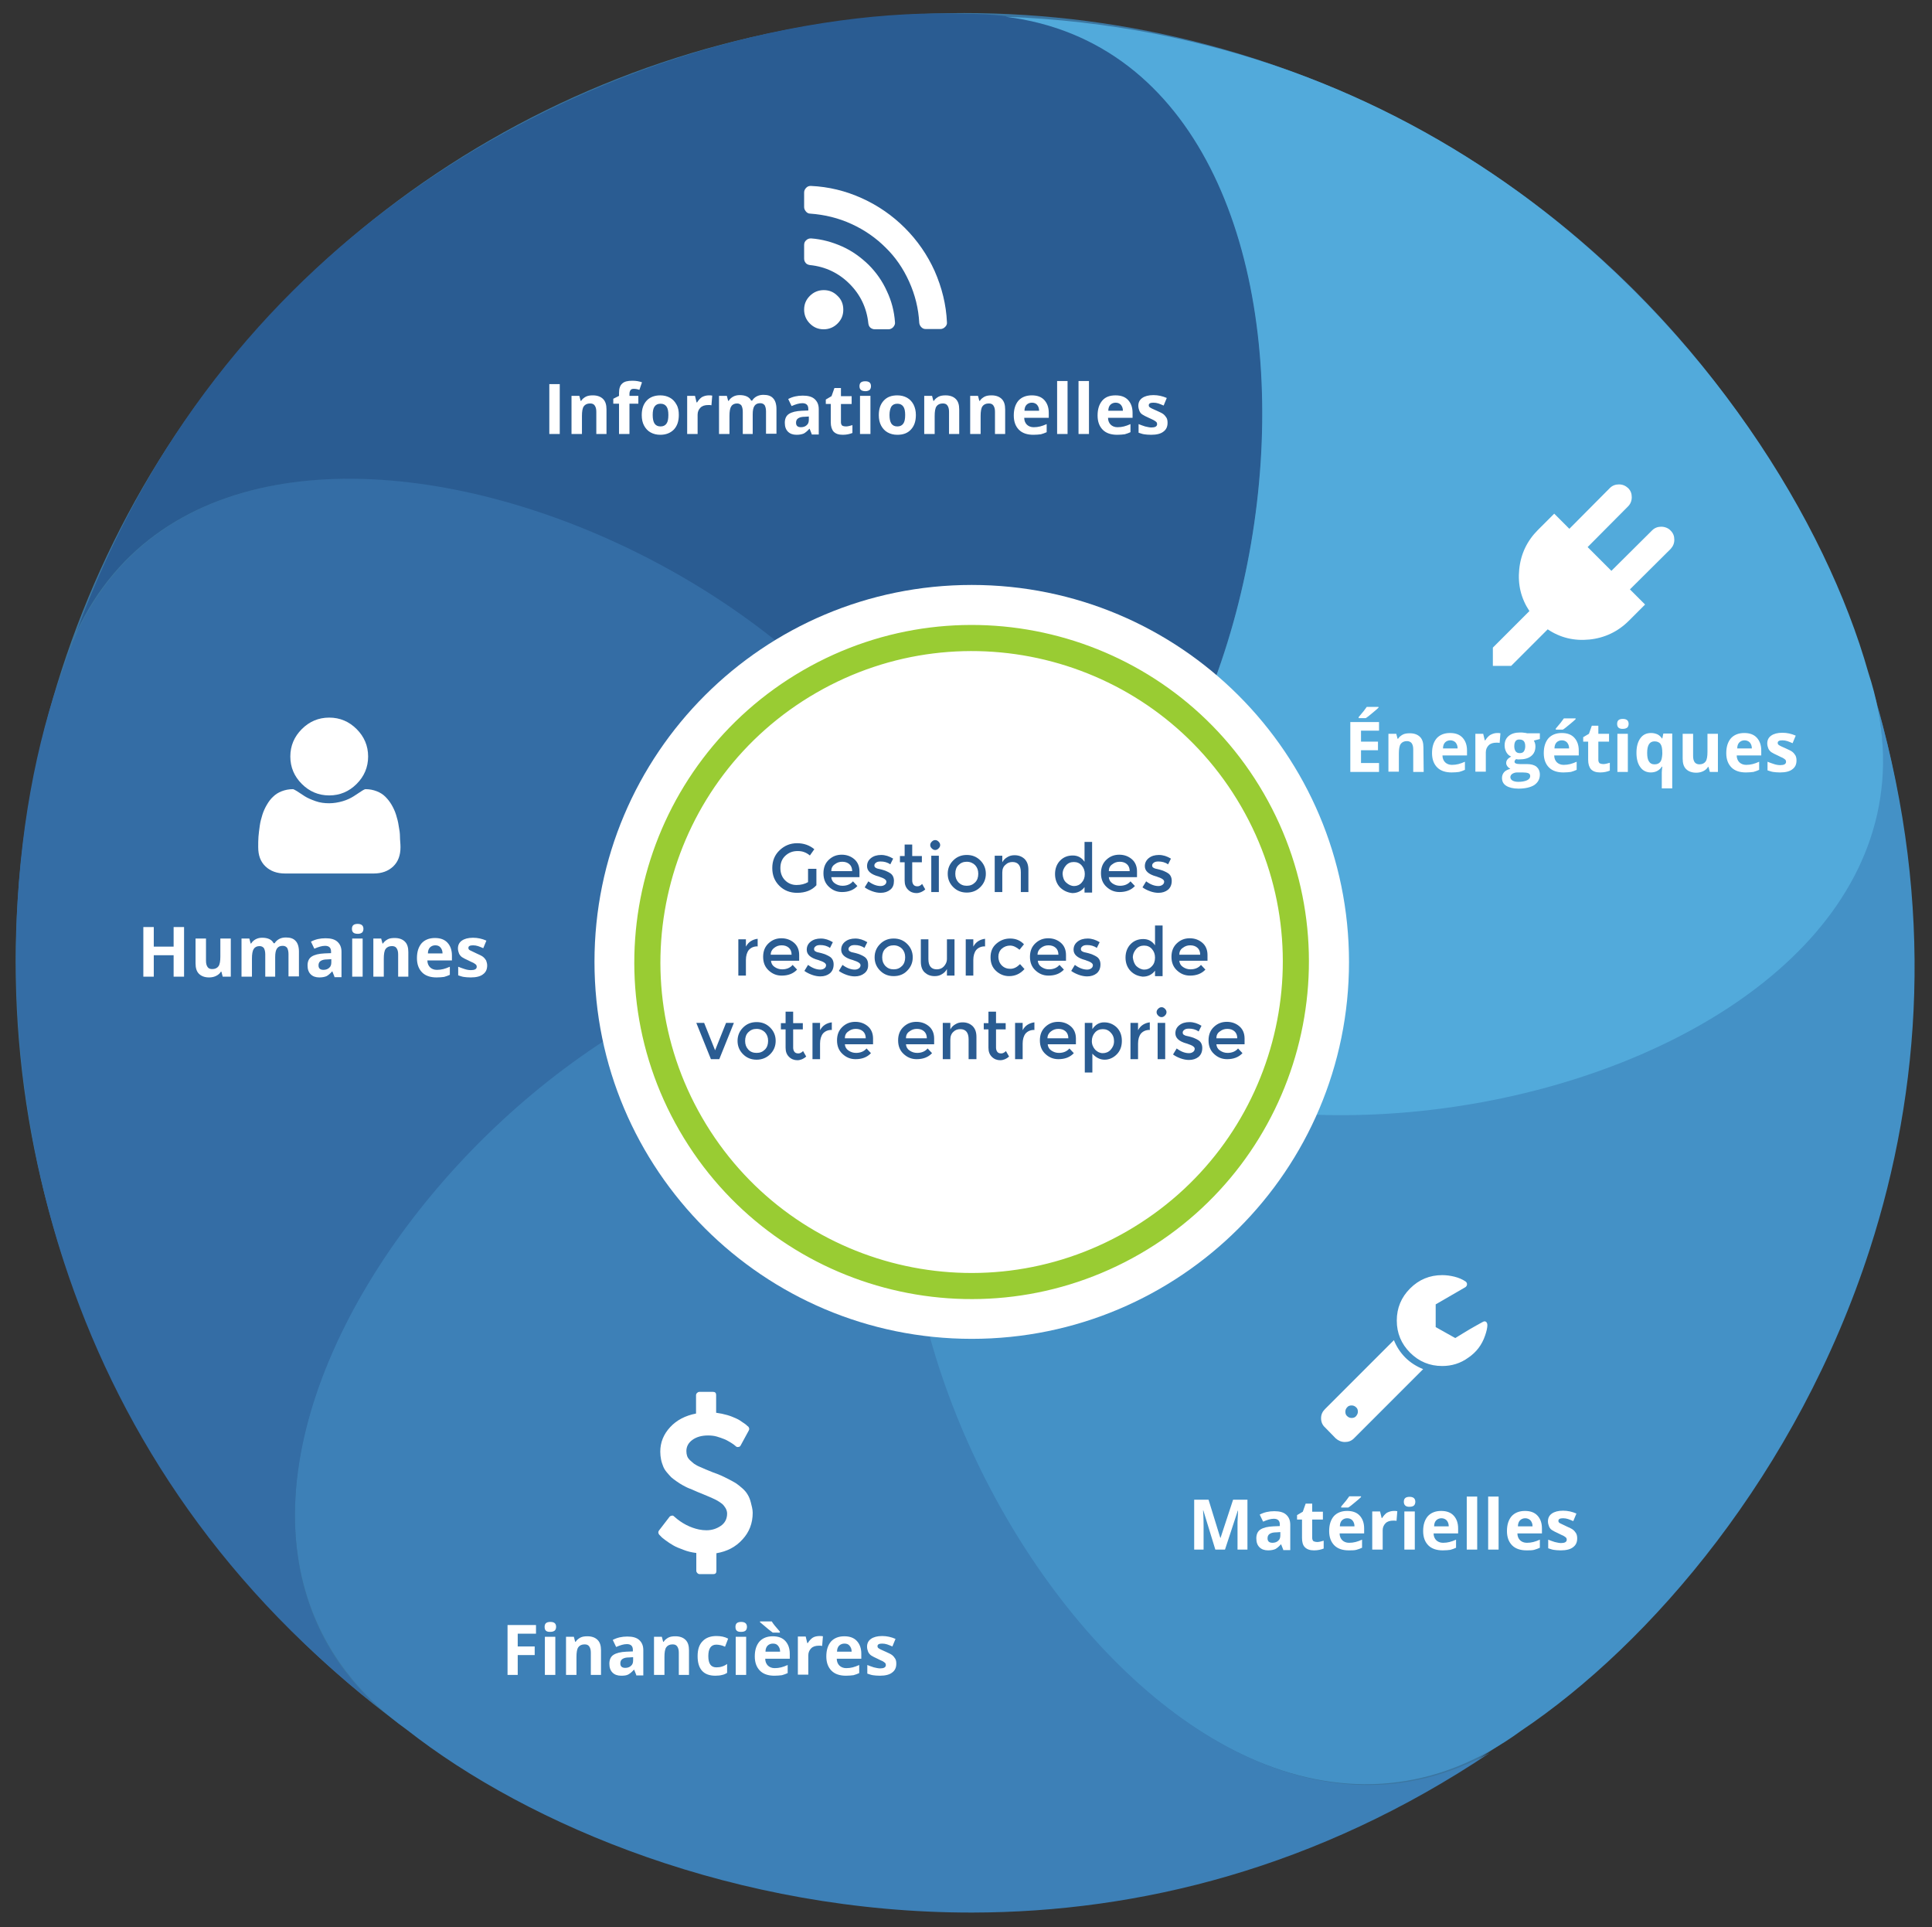 <?xml version="1.0" encoding="utf-8"?>
<!-- Generator: Adobe Illustrator 19.2.0, SVG Export Plug-In . SVG Version: 6.00 Build 0)  -->
<svg version="1.1" id="Calque_1" xmlns:sketch="http://www.bohemiancoding.com/sketch/ns"
	 xmlns="http://www.w3.org/2000/svg" xmlns:xlink="http://www.w3.org/1999/xlink" x="0px" y="0px" viewBox="0 0 740 738"
	 style="enable-background:new 0 0 740 738;" xml:space="preserve">
<rect x="0" y="0" width="740" height="738" fill="#333333" stroke="none"/>
<style type="text/css">
	.st0{fill:#3B76A1;}
	.st1{fill:#4491C6;}
	.st2{fill:#3D80B7;}
	.st3{fill:#346DA5;}
	.st4{fill:#2A5C92;}
	.st5{fill:#52AADB;}
	.st6{fill:#FFFFFF;}
	.st7{fill:#FFFFFF;stroke:#99CC33;stroke-width:10;stroke-miterlimit:10;}
</style>
<title>Slice 7</title>
<desc>Created with Sketch.</desc>
<g id="Group" transform="translate(-167, -771.479)" sketch:type="MSLayerGroup">
	
		<g transform="translate(419.937, 422.74) rotate(-330) translate(-419.937, -422.74) translate(115.437, 110.74)">
	</g>
</g>
<g id="Group_1_" transform="translate(1153.844, -292.458) rotate(-330) translate(-1153.844, 292.458) translate(837.844, -584.458)" sketch:type="MSLayerGroup">
</g>
<circle id="Oval-33" sketch:type="MSShapeGroup" class="st0" cx="369.3" cy="368.3" r="363.3">
</circle>
<path id="Oval-41" sketch:type="MSShapeGroup" class="st1" d="M369.9,368.3c-0.2,0.1-0.3,0.3-0.5,0.4
	C285,488.9,450.5,759.4,582.6,662.8c49.5-33.2,105.9-98.7,133.6-184.5c19.6-60.7,24.7-131.1,3-207.5
	C747.2,416.3,455.5,481.9,369.9,368.3z"/>
<path id="Oval-49" sketch:type="MSShapeGroup" class="st2" d="M370.1,369c-0.2-0.1-0.4-0.2-0.5-0.3
	C229.1,325.6,23,566.6,155.7,662.3c46.8,36.8,126.6,70.2,216.7,70.1c63.8-0.1,132.3-17,198.3-61.2C441,742.7,288.5,485.5,370.1,369z
	"/>
<path id="Oval-50" sketch:type="MSShapeGroup" class="st3" d="M369.4,369.1c0-0.2,0.1-0.4,0.1-0.6
	C367.1,221.7,74.3,100.1,24.2,255.9C3.7,311.8-3.4,398,24.6,483.6c19.8,60.6,57,120.6,119.5,169.6C36,552.1,233.5,327.5,369.4,369.1
	z"/>
<path id="Oval-51" sketch:type="MSShapeGroup" class="st4" d="M369.1,368.6c0.2,0,0.4-0.1,0.6-0.1c138.9-47.7,164-363.8,0.4-363.2
	C310.7,3,226.5,22.9,153.7,76c-51.6,37.5-97.1,91.5-124.4,166C92.1,108,366.7,226.4,369.1,368.6z"/>
<path id="Oval-52" sketch:type="MSShapeGroup" class="st5" d="M369.7,368.7c0.1,0.2,0.2,0.4,0.3,0.6
	c88.3,117.4,396.6,43.6,345.6-111.8c-16.2-57.3-61.2-131.2-134.1-184.1c-51.6-37.4-117-64-196.4-67
	C531.9,24.7,504.1,322.5,369.7,368.7z"/>
<path id="Oval-8" sketch:type="MSShapeGroup" class="st6" d="M372.2,512.7c79.8,0,144.5-64.6,144.5-144.3S452,224,372.2,224
	s-144.5,64.6-144.5,144.3S292.4,512.7,372.2,512.7z"/>
<path id="Oval-19" sketch:type="MSShapeGroup" class="st7" d="M434.2,475.8c59.4-34.3,79.8-110.2,45.5-169.5S369.5,226.7,310.1,261
	s-79.8,110.2-45.5,169.5S374.8,510.1,434.2,475.8z"/>
<path id="Humaines" sketch:type="MSShapeGroup" class="st6" d="M70.5,374h-4v-8.2h-7.6v8.2h-4v-19h4v7.5h7.6V355h4V374z M85.3,374
	l-0.5-1.9h-0.2c-0.4,0.7-1,1.2-1.8,1.6s-1.7,0.6-2.7,0.6c-1.7,0-3-0.5-3.9-1.4s-1.3-2.2-1.3-4v-9.5h4v8.5c0,1.1,0.2,1.8,0.6,2.4
	s1,0.8,1.8,0.8c1.1,0,1.9-0.4,2.4-1.1s0.7-2,0.7-3.7v-6.9h4V374H85.3z M105.6,374h-4v-8.5c0-1.1-0.2-1.8-0.5-2.4
	c-0.4-0.5-0.9-0.8-1.7-0.8c-1,0-1.8,0.4-2.2,1.1c-0.5,0.7-0.7,2-0.7,3.7v6.9h-4v-14.6h3l0.5,1.9h0.2c0.4-0.7,1-1.2,1.7-1.6
	s1.6-0.6,2.5-0.6c2.2,0,3.7,0.7,4.4,2.1h0.4c0.4-0.7,1-1.2,1.7-1.6s1.6-0.6,2.6-0.6c1.7,0,2.9,0.4,3.7,1.3c0.8,0.8,1.3,2.2,1.3,4.1
	v9.5h-4v-8.5c0-1.1-0.2-1.8-0.5-2.4c-0.4-0.5-0.9-0.8-1.7-0.8c-1,0-1.7,0.3-2.2,1s-0.7,1.8-0.7,3.3v7.5H105.6z M128.1,374l-0.8-2
	h-0.1c-0.7,0.8-1.4,1.4-2.1,1.8c-0.7,0.3-1.6,0.5-2.8,0.5c-1.4,0-2.5-0.4-3.3-1.2c-0.8-0.8-1.2-1.9-1.2-3.4s0.5-2.7,1.6-3.4
	s2.7-1.1,4.9-1.2l2.5-0.1v-0.6c0-1.5-0.8-2.2-2.3-2.2c-1.2,0-2.5,0.4-4.1,1.1l-1.3-2.7c1.7-0.9,3.5-1.3,5.6-1.3c2,0,3.5,0.4,4.5,1.3
	s1.6,2.1,1.6,3.9v9.7h-2.7V374z M126.9,367.3l-1.5,0.1c-1.2,0-2,0.2-2.6,0.6s-0.8,1-0.8,1.7c0,1.1,0.6,1.7,1.9,1.7
	c0.9,0,1.7-0.3,2.2-0.8c0.6-0.5,0.8-1.2,0.8-2.1V367.3z M134.8,355.7c0-1.3,0.7-1.9,2.2-1.9c1.4,0,2.2,0.6,2.2,1.9
	c0,0.6-0.2,1.1-0.5,1.4c-0.4,0.3-0.9,0.5-1.6,0.5C135.5,357.6,134.8,357,134.8,355.7L134.8,355.7z M138.9,374h-4v-14.6h4V374z
	 M156.5,374h-4v-8.5c0-1.1-0.2-1.8-0.6-2.4s-1-0.8-1.8-0.8c-1.1,0-1.9,0.4-2.4,1.1s-0.7,2-0.7,3.7v6.9h-4v-14.6h3l0.5,1.9h0.2
	c0.4-0.7,1.1-1.2,1.8-1.6s1.7-0.5,2.7-0.5c1.7,0,3,0.5,3.9,1.4s1.3,2.2,1.3,4v9.4H156.5z M166.7,362c-0.8,0-1.5,0.3-2,0.8
	s-0.8,1.3-0.8,2.3h5.6c0-1-0.3-1.7-0.8-2.3S167.5,362,166.7,362L166.7,362z M167.2,374.3c-2.3,0-4.2-0.6-5.5-1.9s-2-3.1-2-5.5
	s0.6-4.3,1.8-5.7c1.2-1.3,2.9-2,5.1-2c2.1,0,3.7,0.6,4.8,1.8s1.7,2.8,1.7,4.9v1.9h-9.4c0,1.1,0.4,2,1,2.6s1.5,1,2.6,1
	c0.9,0,1.7-0.1,2.5-0.3c0.8-0.2,1.6-0.5,2.5-0.9v3.1c-0.7,0.3-1.4,0.6-2.2,0.8C169.3,374.2,168.4,374.3,167.2,374.3L167.2,374.3z
	 M186.6,369.7c0,1.5-0.5,2.6-1.6,3.4c-1,0.8-2.6,1.2-4.7,1.2c-1.1,0-2-0.1-2.7-0.2s-1.4-0.4-2.1-0.6v-3.3c0.7,0.3,1.6,0.6,2.5,0.9
	s1.7,0.4,2.4,0.4c1.4,0,2.2-0.4,2.2-1.3c0-0.3-0.1-0.6-0.3-0.8c-0.2-0.2-0.5-0.4-1-0.7c-0.5-0.2-1.1-0.5-1.9-0.9
	c-1.1-0.5-1.9-0.9-2.5-1.3c-0.5-0.4-0.9-0.9-1.1-1.4c-0.2-0.5-0.4-1.2-0.4-1.9c0-1.3,0.5-2.3,1.5-3s2.4-1.1,4.3-1.1
	c1.8,0,3.5,0.4,5.1,1.1l-1.2,2.9c-0.7-0.3-1.4-0.6-2-0.8c-0.6-0.2-1.3-0.3-1.9-0.3c-1.2,0-1.8,0.3-1.8,1c0,0.4,0.2,0.7,0.6,0.9
	s1.2,0.6,2.5,1.2c1.1,0.5,2,0.9,2.5,1.3s0.9,0.9,1.2,1.4C186.4,368.4,186.6,369,186.6,369.7L186.6,369.7z"/>
<path id="Financières" sketch:type="MSShapeGroup" class="st6" d="M198.4,641.4h-4v-19.1h10.9v3.3h-7v4.9h6.5v3.3h-6.5v7.6H198.4z
	 M208.6,623c0-1.3,0.7-1.9,2.2-1.9s2.2,0.6,2.2,1.9c0,0.6-0.2,1.1-0.5,1.4c-0.4,0.3-0.9,0.5-1.6,0.5
	C209.3,625,208.6,624.4,208.6,623L208.6,623z M212.7,641.4h-4v-14.6h4V641.4z M230.3,641.4h-4v-8.5c0-1.1-0.2-1.8-0.6-2.4
	s-1-0.8-1.8-0.8c-1.1,0-1.9,0.4-2.4,1.1s-0.7,2-0.7,3.7v6.9h-4v-14.6h3l0.5,1.9h0.2c0.4-0.7,1.1-1.2,1.8-1.6
	c0.8-0.4,1.7-0.5,2.7-0.5c1.7,0,3,0.5,3.9,1.4s1.3,2.2,1.3,4v9.4H230.3z M243.7,641.4l-0.8-2h-0.1c-0.7,0.8-1.4,1.4-2.1,1.8
	s-1.6,0.5-2.8,0.5c-1.4,0-2.5-0.4-3.3-1.2s-1.2-1.9-1.2-3.4s0.5-2.7,1.6-3.4s2.7-1.1,4.9-1.2l2.5-0.1v-0.6c0-1.5-0.8-2.2-2.3-2.2
	c-1.2,0-2.5,0.4-4.1,1.1l-1.3-2.7c1.7-0.9,3.5-1.3,5.6-1.3c2,0,3.5,0.4,4.5,1.3s1.6,2.1,1.6,3.9v9.7h-2.7V641.4z M242.5,634.6
	l-1.5,0.1c-1.2,0-2,0.2-2.6,0.6c-0.6,0.4-0.8,1-0.8,1.7c0,1.1,0.6,1.7,1.9,1.7c0.9,0,1.7-0.3,2.2-0.8c0.6-0.5,0.8-1.2,0.8-2.1
	L242.5,634.6L242.5,634.6z M264,641.4h-4v-8.5c0-1.1-0.2-1.8-0.6-2.4s-1-0.8-1.8-0.8c-1.1,0-1.9,0.4-2.4,1.1s-0.7,2-0.7,3.7v6.9h-4
	v-14.6h3l0.5,1.9h0.2c0.4-0.7,1.1-1.2,1.8-1.6c0.8-0.4,1.7-0.5,2.7-0.5c1.7,0,3,0.5,3.9,1.4s1.3,2.2,1.3,4v9.4H264z M274,641.7
	c-4.5,0-6.8-2.5-6.8-7.5c0-2.5,0.6-4.4,1.9-5.7c1.2-1.3,3-2,5.3-2c1.7,0,3.2,0.3,4.5,1l-1.2,3.1c-0.6-0.3-1.2-0.5-1.7-0.6
	s-1.1-0.2-1.6-0.2c-2.1,0-3.1,1.5-3.1,4.4s1,4.3,3.1,4.3c0.8,0,1.5-0.1,2.1-0.3c0.7-0.2,1.3-0.5,2-1v3.4c-0.6,0.4-1.3,0.7-1.9,0.8
	C275.9,641.6,275,641.7,274,641.7L274,641.7z M281.7,623c0-1.3,0.7-1.9,2.2-1.9c1.4,0,2.2,0.6,2.2,1.9c0,0.6-0.2,1.1-0.5,1.4
	s-0.9,0.5-1.6,0.5C282.4,625,281.7,624.4,281.7,623L281.7,623z M285.8,641.4h-4v-14.6h4V641.4z M296,629.4c-0.8,0-1.5,0.3-2,0.8
	s-0.8,1.3-0.8,2.3h5.6c0-1-0.3-1.7-0.8-2.3S296.9,629.4,296,629.4L296,629.4z M296.6,641.7c-2.3,0-4.2-0.6-5.5-1.9
	c-1.3-1.3-2-3.1-2-5.5s0.6-4.3,1.8-5.7c1.2-1.3,2.9-2,5.1-2c2.1,0,3.7,0.6,4.8,1.8c1.1,1.2,1.7,2.8,1.7,4.9v1.9h-9.4
	c0,1.1,0.4,2,1,2.6s1.5,1,2.6,1c0.9,0,1.7-0.1,2.5-0.3s1.6-0.5,2.5-0.9v3.1c-0.7,0.3-1.4,0.6-2.2,0.8
	C298.7,641.6,297.7,641.7,296.6,641.7L296.6,641.7z M296,625.2c-0.5-0.4-1.4-1-2.4-1.9c-1.1-0.9-1.9-1.6-2.5-2.1v-0.3h4.5
	c0.5,0.9,1.6,2.2,3.1,3.9v0.4L296,625.2L296,625.2z M313.9,626.5c0.5,0,1,0,1.3,0.1l-0.3,3.7c-0.3-0.1-0.7-0.1-1.2-0.1
	c-1.3,0-2.3,0.3-3,1s-1.1,1.6-1.1,2.7v7.4h-4v-14.6h3l0.6,2.5h0.2c0.5-0.8,1.1-1.5,1.8-2S313,626.5,313.9,626.5L313.9,626.5z
	 M323.4,629.4c-0.8,0-1.5,0.3-2,0.8s-0.8,1.3-0.8,2.3h5.6c0-1-0.3-1.7-0.8-2.3S324.3,629.4,323.4,629.4L323.4,629.4z M324,641.7
	c-2.3,0-4.2-0.6-5.5-1.9c-1.3-1.3-2-3.1-2-5.5s0.6-4.3,1.8-5.7c1.2-1.3,2.9-2,5.1-2c2.1,0,3.7,0.6,4.8,1.8c1.1,1.2,1.7,2.8,1.7,4.9
	v1.9h-9.4c0,1.1,0.4,2,1,2.6s1.5,1,2.6,1c0.9,0,1.7-0.1,2.5-0.3s1.6-0.5,2.5-0.9v3.1c-0.7,0.3-1.4,0.6-2.2,0.8
	C326.1,641.6,325.1,641.7,324,641.7L324,641.7z M343.3,637.1c0,1.5-0.5,2.6-1.6,3.4c-1,0.8-2.6,1.2-4.7,1.2c-1.1,0-2-0.1-2.7-0.2
	s-1.4-0.4-2.1-0.6v-3.3c0.7,0.3,1.6,0.6,2.5,0.9c0.9,0.2,1.7,0.4,2.4,0.4c1.4,0,2.2-0.4,2.2-1.3c0-0.3-0.1-0.6-0.3-0.8
	c-0.2-0.2-0.5-0.4-1-0.7c-0.5-0.2-1.1-0.5-1.9-0.9c-1.1-0.5-1.9-0.9-2.5-1.3c-0.5-0.4-0.9-0.9-1.1-1.4s-0.4-1.2-0.4-1.9
	c0-1.3,0.5-2.3,1.5-3s2.4-1.1,4.3-1.1c1.8,0,3.5,0.4,5.1,1.1l-1.2,2.9c-0.7-0.3-1.4-0.6-2-0.8s-1.3-0.3-1.9-0.3
	c-1.2,0-1.8,0.3-1.8,1c0,0.4,0.2,0.7,0.6,0.9c0.4,0.3,1.2,0.6,2.5,1.2c1.1,0.5,2,0.9,2.5,1.3c0.5,0.4,0.9,0.9,1.2,1.4
	C343.2,635.7,343.3,636.3,343.3,637.1L343.3,637.1z"/>
<path id="Matérielles" sketch:type="MSShapeGroup" class="st6" d="M465.5,593.4l-4.6-15h-0.1c0.2,3,0.2,5.1,0.2,6.1v8.9h-3.6v-19.1
	h5.5l4.5,14.6h0.1l4.8-14.6h5.5v19.1H474v-9c0-0.4,0-0.9,0-1.5s0.1-2,0.2-4.4h-0.1l-4.9,14.9H465.5z M491.5,593.4l-0.8-2h-0.1
	c-0.7,0.8-1.4,1.4-2.1,1.8c-0.7,0.3-1.6,0.5-2.8,0.5c-1.4,0-2.5-0.4-3.3-1.2s-1.2-1.9-1.2-3.4s0.5-2.7,1.6-3.4s2.7-1.1,4.9-1.2
	l2.5-0.1v-0.6c0-1.5-0.8-2.2-2.3-2.2c-1.2,0-2.5,0.4-4.1,1.1l-1.3-2.7c1.7-0.9,3.5-1.3,5.6-1.3c2,0,3.5,0.4,4.5,1.3
	c1,0.9,1.6,2.1,1.6,3.9v9.7h-2.7V593.4z M490.4,586.7l-1.5,0.1c-1.2,0-2,0.2-2.6,0.6s-0.8,1-0.8,1.7c0,1.1,0.6,1.7,1.9,1.7
	c0.9,0,1.7-0.3,2.2-0.8c0.6-0.5,0.8-1.2,0.8-2.1V586.7z M504.5,590.5c0.7,0,1.5-0.2,2.5-0.5v3c-1,0.4-2.2,0.7-3.7,0.7
	c-1.6,0-2.7-0.4-3.5-1.2s-1.1-2-1.1-3.6v-7h-1.9v-1.7l2.2-1.3l1.1-3.1h2.5v3.1h4.1v3h-4.1v7c0,0.6,0.2,1,0.5,1.3
	C503.6,590.4,504,590.5,504.5,590.5L504.5,590.5z M516,581.4c-0.8,0-1.5,0.3-2,0.8s-0.8,1.3-0.8,2.3h5.6c0-1-0.3-1.7-0.8-2.3
	C517.5,581.7,516.9,581.4,516,581.4L516,581.4z M516.6,593.7c-2.3,0-4.2-0.6-5.5-1.9c-1.3-1.3-2-3.1-2-5.5s0.6-4.3,1.8-5.7
	c1.2-1.3,2.9-2,5.1-2c2.1,0,3.7,0.6,4.8,1.8s1.7,2.8,1.7,4.9v1.9h-9.4c0,1.1,0.4,2,1,2.6c0.6,0.6,1.5,1,2.6,1c0.9,0,1.7-0.1,2.5-0.3
	s1.6-0.5,2.5-0.9v3.1c-0.7,0.3-1.4,0.6-2.2,0.8S517.7,593.7,516.6,593.7L516.6,593.7z M513.7,577.3v-0.4c1.5-1.7,2.5-3,3.1-3.9h4.5
	v0.3c-0.5,0.5-1.2,1.1-2.3,2c-1.1,0.9-1.9,1.6-2.6,2L513.7,577.3L513.7,577.3z M533.9,578.6c0.5,0,1,0,1.3,0.1l-0.3,3.7
	c-0.3-0.1-0.7-0.1-1.2-0.1c-1.3,0-2.3,0.3-3,1s-1.1,1.6-1.1,2.7v7.4h-4v-14.6h3l0.6,2.5h0.2c0.5-0.8,1.1-1.5,1.8-2
	C532.2,578.8,533,578.6,533.9,578.6L533.9,578.6z M537.7,575.1c0-1.3,0.7-1.9,2.2-1.9c1.4,0,2.2,0.6,2.2,1.9c0,0.6-0.2,1.1-0.5,1.4
	s-0.9,0.5-1.6,0.5C538.5,577.1,537.7,576.4,537.7,575.1L537.7,575.1z M541.9,593.4h-4v-14.6h4V593.4z M552.1,581.4
	c-0.8,0-1.5,0.3-2,0.8s-0.8,1.3-0.8,2.3h5.6c0-1-0.3-1.7-0.8-2.3C553.6,581.7,552.9,581.4,552.1,581.4L552.1,581.4z M552.6,593.7
	c-2.3,0-4.2-0.6-5.5-1.9s-2-3.1-2-5.5s0.6-4.3,1.8-5.7c1.2-1.3,2.9-2,5.1-2c2.1,0,3.7,0.6,4.8,1.8s1.7,2.8,1.7,4.9v1.9h-9.4
	c0,1.1,0.4,2,1,2.6s1.5,1,2.6,1c0.9,0,1.7-0.1,2.5-0.3s1.6-0.5,2.5-0.9v3.1c-0.7,0.3-1.4,0.6-2.2,0.8
	C554.8,593.6,553.8,593.7,552.6,593.7L552.6,593.7z M565.8,593.4h-4v-20.3h4V593.4z M574,593.4h-4v-20.3h4V593.4z M584.2,581.4
	c-0.8,0-1.5,0.3-2,0.8s-0.8,1.3-0.8,2.3h5.6c0-1-0.3-1.7-0.8-2.3C585.7,581.7,585,581.4,584.2,581.4L584.2,581.4z M584.7,593.7
	c-2.3,0-4.2-0.6-5.5-1.9c-1.3-1.3-2-3.1-2-5.5s0.6-4.3,1.8-5.7c1.2-1.3,2.9-2,5.1-2c2.1,0,3.7,0.6,4.8,1.8s1.7,2.8,1.7,4.9v1.9h-9.4
	c0,1.1,0.4,2,1,2.6s1.5,1,2.6,1c0.9,0,1.7-0.1,2.5-0.3s1.6-0.5,2.5-0.9v3.1c-0.7,0.3-1.4,0.6-2.2,0.8S585.9,593.7,584.7,593.7
	L584.7,593.7z M604.1,589.1c0,1.5-0.5,2.6-1.6,3.4c-1,0.8-2.6,1.2-4.7,1.2c-1.1,0-2-0.1-2.7-0.2s-1.4-0.4-2.1-0.6v-3.3
	c0.7,0.3,1.6,0.6,2.5,0.9c0.9,0.2,1.7,0.4,2.4,0.4c1.4,0,2.2-0.4,2.2-1.3c0-0.3-0.1-0.6-0.3-0.8s-0.5-0.4-1-0.7
	c-0.5-0.2-1.1-0.5-1.9-0.9c-1.1-0.5-1.9-0.9-2.5-1.3s-0.9-0.9-1.1-1.4c-0.2-0.5-0.4-1.2-0.4-1.9c0-1.3,0.5-2.3,1.5-3
	s2.4-1.1,4.3-1.1c1.8,0,3.5,0.4,5.1,1.1l-1.2,2.9c-0.7-0.3-1.4-0.6-2-0.8s-1.3-0.3-1.9-0.3c-1.2,0-1.8,0.3-1.8,1
	c0,0.4,0.2,0.7,0.6,0.9s1.2,0.6,2.5,1.2c1.1,0.5,2,0.9,2.5,1.3c0.5,0.4,0.9,0.9,1.2,1.4C604,587.8,604.1,588.4,604.1,589.1
	L604.1,589.1z"/>
<path id="Informationnelles" sketch:type="MSShapeGroup" class="st6" d="M210.4,166.2v-19.1h4v19.1H210.4z M232.4,166.2h-4v-8.5
	c0-1.1-0.2-1.8-0.6-2.4s-1-0.8-1.8-0.8c-1.1,0-1.9,0.4-2.4,1.1s-0.7,2-0.7,3.7v6.9h-4v-14.6h3l0.5,1.9h0.2c0.4-0.7,1.1-1.2,1.8-1.6
	c0.8-0.4,1.7-0.5,2.7-0.5c1.7,0,3,0.5,3.9,1.4s1.3,2.2,1.3,4v9.4H232.4z M244.5,154.6h-3.4v11.6h-4v-11.6h-2.2v-1.9l2.2-1.1v-1.1
	c0-1.7,0.4-2.9,1.2-3.6c0.8-0.8,2.1-1.1,3.9-1.1c1.4,0,2.6,0.2,3.7,0.6l-1,2.9c-0.8-0.3-1.5-0.4-2.2-0.4c-0.6,0-1,0.2-1.2,0.5
	s-0.4,0.8-0.4,1.3v0.9h3.4V154.6z M250,158.9c0,1.4,0.2,2.5,0.7,3.3c0.5,0.7,1.2,1.1,2.3,1.1s1.8-0.4,2.3-1.1s0.7-1.8,0.7-3.3
	c0-1.4-0.2-2.5-0.7-3.2s-1.2-1.1-2.3-1.1s-1.8,0.4-2.3,1.1S250,157.5,250,158.9L250,158.9z M260,158.9c0,2.4-0.6,4.2-1.9,5.6
	c-1.3,1.3-3,2-5.2,2c-1.4,0-2.6-0.3-3.7-0.9c-1.1-0.6-1.9-1.5-2.5-2.6s-0.9-2.5-0.9-4c0-2.4,0.6-4.2,1.9-5.6c1.2-1.3,3-2,5.2-2
	c1.4,0,2.6,0.3,3.7,0.9c1.1,0.6,1.9,1.5,2.5,2.6C259.8,156.1,260,157.4,260,158.9L260,158.9z M271.5,151.4c0.5,0,1,0,1.3,0.1
	l-0.3,3.7c-0.3-0.1-0.7-0.1-1.2-0.1c-1.3,0-2.3,0.3-3,1s-1.1,1.6-1.1,2.7v7.4h-4v-14.6h3l0.6,2.5h0.2c0.5-0.8,1.1-1.5,1.8-2
	C269.7,151.6,270.6,151.4,271.5,151.4L271.5,151.4z M288.5,166.2h-4v-8.5c0-1.1-0.2-1.8-0.5-2.4c-0.4-0.5-0.9-0.8-1.7-0.8
	c-1,0-1.8,0.4-2.2,1.1c-0.5,0.7-0.7,2-0.7,3.7v6.9h-4v-14.6h3l0.5,1.9h0.2c0.4-0.7,1-1.2,1.7-1.6c0.7-0.4,1.6-0.6,2.5-0.6
	c2.2,0,3.7,0.7,4.4,2.1h0.4c0.4-0.7,1-1.2,1.7-1.6c0.8-0.4,1.6-0.6,2.6-0.6c1.7,0,2.9,0.4,3.7,1.3c0.8,0.8,1.3,2.2,1.3,4.1v9.5h-4
	v-8.5c0-1.1-0.2-1.8-0.5-2.4c-0.4-0.5-0.9-0.8-1.7-0.8c-1,0-1.7,0.3-2.2,1s-0.7,1.8-0.7,3.3v7.5H288.5z M310.9,166.2l-0.8-2H310
	c-0.7,0.8-1.4,1.4-2.1,1.8c-0.7,0.3-1.6,0.5-2.8,0.5c-1.4,0-2.5-0.4-3.3-1.2s-1.2-1.9-1.2-3.4s0.5-2.7,1.6-3.4s2.7-1.1,4.9-1.2
	l2.5-0.1v-0.6c0-1.5-0.8-2.2-2.3-2.2c-1.2,0-2.5,0.4-4.1,1.1l-1.3-2.7c1.7-0.9,3.5-1.3,5.6-1.3c2,0,3.5,0.4,4.5,1.3
	c1,0.9,1.6,2.1,1.6,3.9v9.7h-2.7V166.2z M309.8,159.5l-1.5,0.1c-1.2,0-2,0.2-2.6,0.6c-0.6,0.4-0.8,1-0.8,1.7c0,1.1,0.6,1.7,1.9,1.7
	c0.9,0,1.7-0.3,2.2-0.8c0.6-0.5,0.8-1.2,0.8-2.1V159.5z M324,163.3c0.7,0,1.5-0.2,2.5-0.5v3c-1,0.4-2.2,0.7-3.7,0.7
	c-1.6,0-2.7-0.4-3.5-1.2c-0.7-0.8-1.1-2-1.1-3.6v-7h-1.9V153l2.2-1.3l1.1-3.1h2.5v3.1h4.1v3h-4.1v7c0,0.6,0.2,1,0.5,1.3
	C323,163.2,323.4,163.3,324,163.3L324,163.3z M329.2,147.9c0-1.3,0.7-1.9,2.2-1.9s2.2,0.6,2.2,1.9c0,0.6-0.2,1.1-0.5,1.4
	c-0.4,0.3-0.9,0.5-1.6,0.5C330,149.8,329.2,149.2,329.2,147.9L329.2,147.9z M333.4,166.2h-4v-14.6h4V166.2z M340.7,158.9
	c0,1.4,0.2,2.5,0.7,3.3c0.5,0.7,1.2,1.1,2.3,1.1c1.1,0,1.8-0.4,2.3-1.1s0.7-1.8,0.7-3.3c0-1.4-0.2-2.5-0.7-3.2s-1.2-1.1-2.3-1.1
	c-1.1,0-1.8,0.4-2.3,1.1C341,156.4,340.7,157.5,340.7,158.9L340.7,158.9z M350.8,158.9c0,2.4-0.6,4.2-1.9,5.6s-3,2-5.2,2
	c-1.4,0-2.6-0.3-3.7-0.9c-1.1-0.6-1.9-1.5-2.5-2.6s-0.9-2.5-0.9-4c0-2.4,0.6-4.2,1.9-5.6s3-2,5.2-2c1.4,0,2.6,0.3,3.7,0.9
	c1.1,0.6,1.9,1.5,2.5,2.6C350.5,156.1,350.8,157.4,350.8,158.9L350.8,158.9z M367.5,166.2h-4v-8.5c0-1.1-0.2-1.8-0.6-2.4
	s-1-0.8-1.8-0.8c-1.1,0-1.9,0.4-2.4,1.1s-0.7,2-0.7,3.7v6.9h-4v-14.6h3l0.5,1.9h0.2c0.4-0.7,1.1-1.2,1.8-1.6
	c0.8-0.4,1.7-0.5,2.7-0.5c1.7,0,3,0.5,3.9,1.4s1.3,2.2,1.3,4v9.4H367.5z M385.1,166.2h-4v-8.5c0-1.1-0.2-1.8-0.6-2.4s-1-0.8-1.8-0.8
	c-1.1,0-1.9,0.4-2.4,1.1s-0.7,2-0.7,3.7v6.9h-4v-14.6h3l0.5,1.9h0.2c0.4-0.7,1.1-1.2,1.8-1.6c0.8-0.4,1.7-0.5,2.7-0.5
	c1.7,0,3,0.5,3.9,1.4s1.3,2.2,1.3,4v9.4H385.1z M395.2,154.2c-0.8,0-1.5,0.3-2,0.8s-0.8,1.3-0.8,2.3h5.6c0-1-0.3-1.7-0.8-2.3
	C396.7,154.5,396.1,154.2,395.2,154.2L395.2,154.2z M395.8,166.5c-2.3,0-4.2-0.6-5.5-1.9c-1.3-1.3-2-3.1-2-5.5s0.6-4.3,1.8-5.7
	c1.2-1.3,2.9-2,5.1-2c2.1,0,3.7,0.6,4.8,1.8c1.1,1.2,1.7,2.8,1.7,4.9v1.9h-9.4c0,1.1,0.4,2,1,2.6s1.5,1,2.6,1c0.9,0,1.7-0.1,2.5-0.3
	s1.6-0.5,2.5-0.9v3.1c-0.7,0.3-1.4,0.6-2.2,0.8C397.9,166.4,396.9,166.5,395.8,166.5L395.8,166.5z M408.9,166.2h-4v-20.3h4V166.2z
	 M417.1,166.2h-4v-20.3h4V166.2z M427.3,154.2c-0.8,0-1.5,0.3-2,0.8s-0.8,1.3-0.8,2.3h5.6c0-1-0.3-1.7-0.8-2.3
	C428.8,154.5,428.2,154.2,427.3,154.2L427.3,154.2z M427.9,166.5c-2.3,0-4.2-0.6-5.5-1.9s-2-3.1-2-5.5s0.6-4.3,1.8-5.7s2.9-2,5.1-2
	c2.1,0,3.7,0.6,4.8,1.8c1.1,1.2,1.7,2.8,1.7,4.9v1.9h-9.4c0,1.1,0.4,2,1,2.6s1.5,1,2.6,1c0.9,0,1.7-0.1,2.5-0.3s1.6-0.5,2.5-0.9v3.1
	c-0.7,0.3-1.4,0.6-2.2,0.8C430,166.4,429,166.5,427.9,166.5L427.9,166.5z M447.2,161.9c0,1.5-0.5,2.6-1.6,3.4
	c-1,0.8-2.6,1.2-4.7,1.2c-1.1,0-2-0.1-2.7-0.2s-1.4-0.4-2.1-0.6v-3.3c0.7,0.3,1.6,0.6,2.5,0.9c0.9,0.2,1.7,0.4,2.4,0.4
	c1.4,0,2.2-0.4,2.2-1.3c0-0.3-0.1-0.6-0.3-0.8c-0.2-0.2-0.5-0.4-1-0.7s-1.1-0.5-1.9-0.9c-1.1-0.5-1.9-0.9-2.5-1.3s-0.9-0.9-1.1-1.4
	s-0.4-1.2-0.4-1.9c0-1.3,0.5-2.3,1.5-3s2.4-1.1,4.3-1.1c1.8,0,3.5,0.4,5.1,1.1l-1.2,2.9c-0.7-0.3-1.4-0.6-2-0.8s-1.3-0.3-1.9-0.3
	c-1.2,0-1.8,0.3-1.8,1c0,0.4,0.2,0.7,0.6,0.9c0.4,0.3,1.2,0.6,2.5,1.2c1.1,0.5,2,0.9,2.5,1.3c0.5,0.4,0.9,0.9,1.2,1.4
	S447.2,161.2,447.2,161.9L447.2,161.9z"/>
<path id="Énergétiques" sketch:type="MSShapeGroup" class="st6" d="M528.2,295.6h-11v-19.1h11v3.3h-6.9v4.2h6.5v3.3h-6.5v4.9h6.9
	V295.6z M520.4,275v-0.4c1.5-1.7,2.5-3,3.1-3.9h4.5v0.3c-0.5,0.5-1.2,1.1-2.3,2s-1.9,1.6-2.6,2H520.4z M545.3,295.6h-4V287
	c0-1.1-0.2-1.8-0.6-2.4c-0.4-0.5-1-0.8-1.8-0.8c-1.1,0-1.9,0.4-2.4,1.1s-0.7,2-0.7,3.7v6.9h-4V281h3l0.5,1.9h0.2
	c0.4-0.7,1.1-1.2,1.8-1.6c0.8-0.4,1.7-0.5,2.7-0.5c1.7,0,3,0.5,3.9,1.4s1.3,2.2,1.3,4L545.3,295.6L545.3,295.6z M555.5,283.5
	c-0.8,0-1.5,0.3-2,0.8s-0.8,1.3-0.8,2.3h5.6c0-1-0.3-1.7-0.8-2.3C557,283.8,556.3,283.5,555.5,283.5L555.5,283.5z M556,295.8
	c-2.3,0-4.2-0.6-5.5-1.9s-2-3.1-2-5.5s0.6-4.3,1.8-5.7c1.2-1.3,2.9-2,5.1-2c2.1,0,3.7,0.6,4.8,1.8c1.1,1.2,1.7,2.8,1.7,4.9v1.9h-9.4
	c0,1.1,0.4,2,1,2.6s1.5,1,2.6,1c0.9,0,1.7-0.1,2.5-0.3c0.8-0.2,1.6-0.5,2.5-0.9v3.1c-0.7,0.3-1.4,0.6-2.2,0.8
	C558.1,295.7,557.2,295.8,556,295.8L556,295.8z M573.4,280.7c0.5,0,1,0,1.3,0.1l-0.3,3.7c-0.3-0.1-0.7-0.1-1.2-0.1
	c-1.3,0-2.3,0.3-3,1s-1.1,1.6-1.1,2.7v7.4h-4V281h3l0.6,2.5h0.2c0.5-0.8,1.1-1.5,1.8-2C571.6,281,572.5,280.7,573.4,280.7
	L573.4,280.7z M589.8,281v2l-2.3,0.6c0.4,0.7,0.6,1.4,0.6,2.2c0,1.6-0.5,2.8-1.6,3.7c-1.1,0.9-2.6,1.3-4.5,1.3h-0.7l-0.6-0.1
	c-0.4,0.3-0.6,0.7-0.6,1c0,0.6,0.7,0.9,2.2,0.9h2.5c1.6,0,2.8,0.3,3.7,1c0.8,0.7,1.3,1.7,1.3,3c0,1.7-0.7,3-2.1,4
	c-1.4,0.9-3.5,1.4-6.1,1.4c-2,0-3.6-0.4-4.7-1.1c-1.1-0.7-1.6-1.7-1.6-3c0-0.9,0.3-1.6,0.8-2.2s1.4-1,2.4-1.3
	c-0.4-0.2-0.8-0.5-1.1-0.9s-0.5-0.8-0.5-1.3c0-0.6,0.2-1,0.5-1.4s0.8-0.7,1.4-1.1c-0.8-0.3-1.4-0.9-1.8-1.6s-0.7-1.6-0.7-2.6
	c0-1.6,0.5-2.8,1.6-3.7s2.5-1.3,4.4-1.3c0.4,0,0.9,0,1.5,0.1s0.9,0.1,1.1,0.2h4.9V281z M578.5,297.6c0,0.5,0.3,1,0.8,1.3
	s1.3,0.5,2.2,0.5c1.4,0,2.5-0.2,3.4-0.6c0.8-0.4,1.2-0.9,1.2-1.6c0-0.5-0.2-0.9-0.7-1.1s-1.2-0.3-2.2-0.3h-2.1
	c-0.7,0-1.3,0.2-1.8,0.5C578.8,296.6,578.5,297.1,578.5,297.6L578.5,297.6z M580,285.8c0,0.8,0.2,1.4,0.5,1.9
	c0.4,0.5,0.9,0.7,1.6,0.7c0.7,0,1.3-0.2,1.6-0.7s0.5-1.1,0.5-1.9c0-1.8-0.7-2.6-2.2-2.6C580.7,283.1,580,284,580,285.8L580,285.8z
	 M598.2,283.5c-0.8,0-1.5,0.3-2,0.8s-0.8,1.3-0.8,2.3h5.6c0-1-0.3-1.7-0.8-2.3C599.7,283.8,599.1,283.5,598.2,283.5L598.2,283.5z
	 M598.8,295.8c-2.3,0-4.2-0.6-5.5-1.9s-2-3.1-2-5.5s0.6-4.3,1.8-5.7c1.2-1.3,2.9-2,5.1-2c2.1,0,3.7,0.6,4.8,1.8
	c1.1,1.2,1.7,2.8,1.7,4.9v1.9h-9.4c0,1.1,0.4,2,1,2.6s1.5,1,2.6,1c0.9,0,1.7-0.1,2.5-0.3c0.8-0.2,1.6-0.5,2.5-0.9v3.1
	c-0.7,0.3-1.4,0.6-2.2,0.8C600.9,295.7,599.9,295.8,598.8,295.8L598.8,295.8z M595.9,279.4V279c1.5-1.7,2.5-3,3.1-3.9h4.5v0.3
	c-0.5,0.5-1.2,1.1-2.3,2s-1.9,1.6-2.6,2H595.9z M614.1,292.6c0.7,0,1.5-0.2,2.5-0.5v3c-1,0.4-2.2,0.7-3.7,0.7
	c-1.6,0-2.7-0.4-3.5-1.2c-0.7-0.8-1.1-2-1.1-3.6v-7h-1.9v-1.7l2.2-1.3l1.1-3.1h2.5v3.1h4.1v3h-4.1v7c0,0.6,0.2,1,0.5,1.3
	C613.2,292.5,613.6,292.6,614.1,292.6L614.1,292.6z M619.4,277.2c0-1.3,0.7-1.9,2.2-1.9c1.4,0,2.2,0.6,2.2,1.9
	c0,0.6-0.2,1.1-0.5,1.4c-0.4,0.3-0.9,0.5-1.6,0.5C620.1,279.2,619.4,278.5,619.4,277.2L619.4,277.2z M623.5,295.6h-4V281h4V295.6z
	 M633.7,292.7c1,0,1.7-0.3,2.2-0.9s0.7-1.6,0.8-3v-0.5c0-1.6-0.2-2.7-0.7-3.4c-0.5-0.7-1.3-1-2.3-1c-1.9,0-2.8,1.5-2.8,4.4
	c0,1.5,0.2,2.6,0.7,3.3C632,292.3,632.7,292.7,633.7,292.7L633.7,292.7z M632.3,295.8c-1.7,0-3.1-0.7-4-2c-1-1.3-1.5-3.2-1.5-5.5
	c0-2.4,0.5-4.2,1.5-5.6s2.4-2,4.1-2c0.9,0,1.7,0.2,2.4,0.5s1.3,0.9,1.8,1.6h0.1l0.4-1.9h3.4v21h-4v-6.1c0-0.5,0.1-1.3,0.2-2.2h-0.2
	c-0.4,0.7-1,1.2-1.7,1.6S633.2,295.8,632.3,295.8L632.3,295.8z M654.9,295.6l-0.5-1.9h-0.2c-0.4,0.7-1,1.2-1.8,1.6s-1.7,0.6-2.7,0.6
	c-1.7,0-3-0.5-3.9-1.4s-1.3-2.2-1.3-4V281h4v8.5c0,1.1,0.2,1.8,0.6,2.4c0.4,0.5,1,0.8,1.8,0.8c1.1,0,1.9-0.4,2.4-1.1s0.7-2,0.7-3.7
	V281h4v14.6H654.9z M668.2,283.5c-0.8,0-1.5,0.3-2,0.8s-0.8,1.3-0.8,2.3h5.6c0-1-0.3-1.7-0.8-2.3C669.7,283.8,669,283.5,668.2,283.5
	L668.2,283.5z M668.7,295.8c-2.3,0-4.2-0.6-5.5-1.9s-2-3.1-2-5.5s0.6-4.3,1.8-5.7c1.2-1.3,2.9-2,5.1-2c2.1,0,3.7,0.6,4.8,1.8
	c1.1,1.2,1.7,2.8,1.7,4.9v1.9h-9.4c0,1.1,0.4,2,1,2.6s1.5,1,2.6,1c0.9,0,1.7-0.1,2.5-0.3c0.8-0.2,1.6-0.5,2.5-0.9v3.1
	c-0.7,0.3-1.4,0.6-2.2,0.8C670.8,295.7,669.9,295.8,668.7,295.8L668.7,295.8z M688.1,291.2c0,1.5-0.5,2.6-1.6,3.4
	c-1,0.8-2.6,1.2-4.7,1.2c-1.1,0-2-0.1-2.7-0.2s-1.4-0.4-2.1-0.6v-3.3c0.7,0.3,1.6,0.6,2.5,0.9s1.7,0.4,2.4,0.4
	c1.4,0,2.2-0.4,2.2-1.3c0-0.3-0.1-0.6-0.3-0.8c-0.2-0.2-0.5-0.4-1-0.7c-0.5-0.2-1.1-0.5-1.9-0.9c-1.1-0.5-1.9-0.9-2.5-1.3
	c-0.5-0.4-0.9-0.9-1.1-1.4c-0.2-0.5-0.4-1.2-0.4-1.9c0-1.3,0.5-2.3,1.5-3s2.4-1.1,4.3-1.1c1.8,0,3.5,0.4,5.1,1.1l-1.2,2.9
	c-0.7-0.3-1.4-0.6-2-0.8c-0.6-0.2-1.3-0.3-1.9-0.3c-1.2,0-1.8,0.3-1.8,1c0,0.4,0.2,0.7,0.6,0.9c0.4,0.3,1.2,0.6,2.5,1.2
	c1.1,0.5,2,0.9,2.5,1.3s0.9,0.9,1.2,1.4C688,289.9,688.1,290.5,688.1,291.2L688.1,291.2z"/>
<path id="_xF09E_" sketch:type="MSShapeGroup" class="st6" d="M323,118.6c0,2.1-0.7,3.8-2.2,5.3c-1.4,1.4-3.2,2.2-5.3,2.2
	s-3.8-0.7-5.3-2.2c-1.4-1.4-2.2-3.2-2.2-5.3c0-2.1,0.7-3.8,2.2-5.3c1.4-1.4,3.2-2.2,5.3-2.2s3.8,0.7,5.3,2.2
	C322.3,114.7,323,116.5,323,118.6L323,118.6z M342.8,123.4c0.1,0.7-0.2,1.3-0.7,1.9c-0.5,0.5-1.1,0.8-1.8,0.8h-5.2
	c-0.6,0-1.2-0.2-1.7-0.6s-0.7-1-0.8-1.6c-0.6-5.9-3-11-7.2-15.2s-9.3-6.6-15.2-7.2c-0.6-0.1-1.2-0.3-1.6-0.8s-0.6-1-0.6-1.7v-5.2
	c0-0.8,0.3-1.4,0.8-1.8c0.4-0.4,1-0.7,1.7-0.7h0.2c4.1,0.3,8.1,1.4,11.9,3.1s7.1,4.1,10.1,7c2.9,2.9,5.3,6.3,7,10.1
	C341.5,115.3,342.5,119.2,342.8,123.4L342.8,123.4z M362.7,123.4c0.1,0.7-0.2,1.3-0.7,1.8s-1.1,0.8-1.8,0.8h-5.6
	c-0.7,0-1.2-0.2-1.7-0.7s-0.7-1-0.8-1.6c-0.3-5.6-1.6-10.8-3.9-15.9s-5.3-9.4-9-13c-3.7-3.7-8-6.7-13-9s-10.3-3.6-15.9-4
	c-0.6,0-1.2-0.3-1.6-0.8s-0.7-1-0.7-1.7v-5.6c0-0.7,0.3-1.3,0.8-1.8s1-0.7,1.7-0.7h0.1c6.8,0.3,13.3,1.9,19.5,4.7
	c6.2,2.8,11.7,6.6,16.5,11.4s8.6,10.3,11.4,16.5C360.8,110.2,362.4,116.7,362.7,123.4L362.7,123.4z"/>
<path id="_xF0AD_" sketch:type="MSShapeGroup" class="st6" d="M520.1,540.6c0-0.7-0.2-1.3-0.7-1.7c-0.5-0.5-1.1-0.7-1.7-0.7
	c-0.7,0-1.3,0.2-1.7,0.7c-0.5,0.5-0.7,1.1-0.7,1.7c0,0.7,0.2,1.3,0.7,1.7c0.5,0.5,1.1,0.7,1.7,0.7c0.7,0,1.3-0.2,1.7-0.7
	S520.1,541.3,520.1,540.6L520.1,540.6z M545.1,524.3l-26.5,26.5c-1,1-2.1,1.4-3.5,1.4c-1.3,0-2.5-0.5-3.5-1.4l-4.1-4.2
	c-1-0.9-1.5-2.1-1.5-3.5s0.5-2.5,1.5-3.5l26.4-26.4c1,2.5,2.5,4.8,4.4,6.7S542.6,523.3,545.1,524.3L545.1,524.3z M569.7,507.4
	c0,1-0.3,2.4-0.9,4.1c-1.2,3.5-3.3,6.3-6.4,8.4c-3,2.2-6.4,3.2-10,3.2c-4.8,0-8.9-1.7-12.3-5.1c-3.4-3.4-5.1-7.5-5.1-12.3
	s1.7-8.9,5.1-12.3s7.5-5.1,12.3-5.1c1.5,0,3.1,0.2,4.7,0.6s3,1,4.2,1.8c0.4,0.3,0.6,0.6,0.6,1.1c0,0.4-0.2,0.8-0.6,1.1l-11.4,6.6
	v8.7l7.5,4.2c0.1-0.1,1.2-0.7,3.1-1.9c1.9-1.2,3.7-2.2,5.3-3.1s2.5-1.4,2.7-1.4c0.4,0,0.7,0.1,0.9,0.4
	C569.6,506.7,569.7,507,569.7,507.4L569.7,507.4z"/>
<path id="_xF155_" sketch:type="MSShapeGroup" class="st6" d="M288.3,579.3c0,4-1.3,7.4-3.9,10.2c-2.6,2.9-5.9,4.6-10,5.3v6.8
	c0,0.4-0.1,0.7-0.3,0.9c-0.2,0.2-0.5,0.3-0.9,0.3H268c-0.3,0-0.6-0.1-0.9-0.4c-0.2-0.2-0.4-0.5-0.4-0.9v-6.8
	c-1.7-0.2-3.4-0.6-4.9-1.2c-1.6-0.6-2.9-1.1-3.9-1.7c-1-0.6-2-1.2-2.9-1.9s-1.5-1.1-1.8-1.5c-0.3-0.3-0.5-0.5-0.7-0.7
	c-0.4-0.5-0.5-1.1-0.1-1.6l4-5.2c0.2-0.3,0.5-0.4,0.9-0.5s0.7,0.1,0.9,0.3c0,0,0,0,0.1,0.1c2.9,2.6,6.1,4.2,9.4,4.9
	c1,0.2,1.9,0.3,2.9,0.3c2.1,0,3.9-0.6,5.5-1.7s2.4-2.7,2.4-4.7c0-0.7-0.2-1.4-0.6-2.1c-0.4-0.6-0.8-1.2-1.3-1.6
	c-0.5-0.4-1.2-0.9-2.3-1.5c-1-0.5-1.9-0.9-2.6-1.2s-1.7-0.7-3.1-1.3c-1-0.4-1.8-0.7-2.4-1s-1.4-0.6-2.4-1s-1.8-0.9-2.4-1.2
	s-1.3-0.8-2.2-1.4c-0.9-0.6-1.5-1.1-2.1-1.6c-0.5-0.5-1.1-1.2-1.7-1.9c-0.6-0.7-1.1-1.5-1.4-2.3c-0.3-0.8-0.6-1.6-0.8-2.6
	s-0.3-2-0.3-3c0-3.6,1.3-6.7,3.8-9.4c2.5-2.7,5.8-4.4,9.9-5.2v-7c0-0.3,0.1-0.6,0.4-0.9c0.2-0.2,0.5-0.4,0.9-0.4h5.2
	c0.4,0,0.7,0.1,0.9,0.3c0.2,0.2,0.3,0.5,0.3,0.9v6.8c1.5,0.2,2.9,0.5,4.3,0.9s2.5,0.9,3.4,1.3c0.9,0.4,1.7,0.9,2.5,1.5
	c0.8,0.5,1.3,0.9,1.5,1.1c0.2,0.2,0.4,0.4,0.6,0.5c0.4,0.5,0.5,1,0.2,1.5l-3.1,5.7c-0.2,0.4-0.5,0.6-0.9,0.6c-0.4,0.1-0.7,0-1-0.3
	c-0.1-0.1-0.3-0.2-0.6-0.5c-0.3-0.2-0.8-0.6-1.5-1s-1.5-0.9-2.3-1.2s-1.8-0.7-2.9-1s-2.2-0.4-3.3-0.4c-2.5,0-4.5,0.6-6,1.7
	s-2.3,2.5-2.3,4.3c0,0.7,0.1,1.3,0.3,1.9c0.2,0.6,0.6,1.1,1.1,1.6s1.1,0.9,1.5,1.3c0.5,0.3,1.2,0.8,2.2,1.2s1.8,0.8,2.3,1
	s1.5,0.6,2.7,1.1c1.4,0.5,2.4,0.9,3.1,1.2s1.7,0.8,2.9,1.4c1.2,0.6,2.2,1.2,2.9,1.6c0.7,0.5,1.5,1.1,2.4,1.9
	c0.9,0.8,1.6,1.6,2.1,2.5c0.5,0.8,0.9,1.8,1.2,3S288.3,578,288.3,579.3L288.3,579.3z"/>
<path id="_xF007_" sketch:type="MSShapeGroup" class="st6" d="M153.4,324.4c0,3.1-0.9,5.6-2.8,7.4c-1.9,1.8-4.4,2.7-7.5,2.7h-33.9
	c-3.1,0-5.6-0.9-7.5-2.7c-1.9-1.8-2.8-4.2-2.8-7.4c0-1.4,0-2.7,0.1-4s0.3-2.7,0.5-4.2s0.6-2.9,1-4.2s1-2.6,1.7-3.8
	c0.7-1.2,1.5-2.3,2.4-3.1c0.9-0.9,2-1.6,3.3-2.1s2.7-0.8,4.3-0.8c0.2,0,0.8,0.3,1.6,0.8s1.8,1.2,2.9,1.9c1.1,0.7,2.5,1.3,4.2,1.9
	s3.4,0.8,5.2,0.8c1.7,0,3.5-0.3,5.2-0.8c1.7-0.5,3.1-1.2,4.2-1.9c1.1-0.7,2-1.3,2.9-1.9s1.4-0.8,1.6-0.8c1.6,0,3,0.3,4.3,0.8
	s2.4,1.2,3.3,2.1c0.9,0.9,1.7,1.9,2.4,3.1s1.3,2.5,1.7,3.8s0.8,2.7,1,4.2c0.3,1.5,0.5,2.9,0.5,4.2S153.4,323,153.4,324.4
	L153.4,324.4z M141,289.7c0,4.1-1.5,7.6-4.4,10.5s-6.4,4.4-10.5,4.4c-4.1,0-7.6-1.5-10.5-4.4s-4.4-6.4-4.4-10.5s1.5-7.6,4.4-10.5
	s6.4-4.4,10.5-4.4c4.1,0,7.6,1.5,10.5,4.4S141,285.6,141,289.7L141,289.7z"/>
<path id="_xF1E6_" sketch:type="MSShapeGroup" class="st6" d="M639.9,203.2c1,1,1.4,2.1,1.4,3.5s-0.5,2.5-1.4,3.5l-15.6,15.5
	l5.8,5.8l-6.2,6.2c-4.2,4.2-9.3,6.6-15.1,7.2c-5.9,0.6-11.2-0.7-16-3.9l-14,14h-7v-7l14-14c-3.2-4.8-4.5-10.1-3.9-16
	s3-10.9,7.2-15.1l6.2-6.2l5.8,5.8l15.5-15.6c1-1,2.2-1.4,3.5-1.4c1.4,0,2.5,0.5,3.5,1.4c1,1,1.4,2.1,1.4,3.5s-0.5,2.6-1.4,3.5
	l-15.5,15.6l9.1,9.1l15.6-15.5c1-1,2.2-1.4,3.5-1.4S639,202.2,639.9,203.2L639.9,203.2z"/>
<path id="Gestion-des-" sketch:type="MSShapeGroup" class="st4" d="M309.6,332.7h3.1v6.3c-1.7,1.9-4.2,2.9-7.4,2.9
	c-2.7,0-5-0.9-6.8-2.7s-2.7-4-2.7-6.8c0-2.7,0.9-5,2.8-6.8s4.1-2.7,6.7-2.7s4.8,0.8,6.6,2.3l-1.7,2.4c-0.7-0.6-1.4-1-2.2-1.3
	s-1.6-0.4-2.5-0.4c-1.9,0-3.4,0.6-4.7,1.8c-1.3,1.2-1.9,2.8-1.9,4.7c0,1.9,0.6,3.5,1.8,4.7c1.2,1.2,2.7,1.8,4.4,1.8s3.2-0.4,4.4-1.1
	v-5.1H309.6z M329.3,335.9h-10.9c0.1,1,0.5,1.8,1.4,2.4s1.8,0.9,2.9,0.9c1.7,0,3.1-0.6,4-1.7l1.7,1.8c-1.5,1.6-3.5,2.3-5.9,2.3
	c-2,0-3.6-0.7-5-2s-2.1-3-2.1-5.2s0.7-3.9,2.1-5.2c1.4-1.3,3-1.9,4.9-1.9s3.5,0.6,4.8,1.7s2,2.7,2,4.7v2.2H329.3z M318.4,333.6h8
	c0-1.2-0.4-2.1-1.1-2.7s-1.6-0.9-2.7-0.9s-2,0.3-2.9,1C318.8,331.6,318.4,332.5,318.4,333.6L318.4,333.6z M341,340.7
	c-1,0.8-2.2,1.2-3.7,1.2c-1,0-2.1-0.2-3.2-0.6s-2.1-0.9-2.9-1.5l1.4-2.3c1.6,1.2,3.2,1.8,4.7,1.8c0.7,0,1.2-0.2,1.6-0.5
	s0.6-0.7,0.6-1.2c0-0.7-0.9-1.3-2.8-1.9c-0.1-0.1-0.2-0.1-0.3-0.1c-2.9-0.8-4.3-2.1-4.3-3.9c0-1.3,0.5-2.3,1.5-3.1
	c1-0.8,2.3-1.2,3.9-1.2s3.1,0.5,4.6,1.4L341,331c-1.1-0.8-2.4-1.1-3.7-1.1c-0.7,0-1.3,0.1-1.7,0.4s-0.7,0.6-0.7,1.1s0.2,0.8,0.7,1
	c0.3,0.2,0.8,0.3,1.3,0.4c0.6,0.1,1.1,0.3,1.5,0.4s0.9,0.3,1.3,0.5s0.9,0.4,1.3,0.7c0.9,0.6,1.4,1.6,1.4,2.9
	C342.4,338.8,342,339.9,341,340.7L341,340.7z M349.4,330.1v7.1c0,0.7,0.2,1.2,0.5,1.6s0.8,0.6,1.5,0.6s1.2-0.3,1.8-0.9l1.2,2.1
	c-1,0.9-2.2,1.4-3.4,1.4c-1.2,0-2.3-0.4-3.2-1.3c-0.9-0.9-1.3-2-1.3-3.5v-7h-1.8v-2.4h1.8v-4.4h2.9v4.4h3.7v2.4h-3.7V330.1z
	 M359.6,341.6h-2.9v-13.9h2.9V341.6z M356.3,323.6c0-0.5,0.2-0.9,0.6-1.3s0.8-0.6,1.3-0.6s0.9,0.2,1.3,0.6s0.6,0.8,0.6,1.3
	s-0.2,0.9-0.6,1.3s-0.8,0.6-1.3,0.6s-0.9-0.2-1.3-0.6S356.3,324.1,356.3,323.6L356.3,323.6z M370.3,339.2c1.3,0,2.3-0.4,3.2-1.3
	c0.8-0.8,1.2-1.9,1.2-3.3s-0.4-2.4-1.2-3.3c-0.8-0.8-1.9-1.3-3.2-1.3c-1.3,0-2.3,0.4-3.2,1.3c-0.8,0.8-1.2,1.9-1.2,3.3
	s0.4,2.4,1.2,3.3C368,338.8,369,339.2,370.3,339.2L370.3,339.2z M370.3,341.8c-2.1,0-3.8-0.7-5.2-2.1c-1.4-1.4-2.1-3.1-2.1-5.1
	s0.7-3.7,2.1-5.1s3.1-2.1,5.2-2.1s3.8,0.7,5.2,2.1c1.4,1.4,2.1,3.1,2.1,5.1s-0.7,3.7-2.1,5.1C374.1,341.1,372.4,341.8,370.3,341.8
	L370.3,341.8z M383.9,334.1v7.5H381v-13.9h2.9v2.5c0.5-0.9,1.1-1.5,2-2c0.8-0.5,1.7-0.7,2.7-0.7c1.6,0,2.8,0.5,3.8,1.4
	c1,1,1.5,2.3,1.5,4.2v8.5H391V334c0-2.6-1.1-3.9-3.2-3.9c-1,0-1.9,0.3-2.6,1C384.3,331.8,383.9,332.8,383.9,334.1L383.9,334.1z
	 M406.1,339.9c-1.3-1.3-2-3.1-2-5.2s0.7-3.9,2-5.2s2.9-1.9,4.8-1.9s3.4,0.8,4.5,2.4v-7.6h2.9v19.4h-2.9v-2.1
	c-1.1,1.5-2.7,2.3-4.7,2.3C409,341.8,407.5,341.2,406.1,339.9L406.1,339.9z M408.4,338c0.9,0.8,1.9,1.3,3,1.3s2.1-0.4,2.9-1.3
	s1.2-1.9,1.2-3.3c0-1.3-0.4-2.4-1.2-3.3c-0.8-0.9-1.8-1.3-3-1.3s-2.2,0.4-3,1.3s-1.3,2-1.3,3.3C407.1,336.1,407.5,337.2,408.4,338
	L408.4,338z M435.6,335.9h-10.9c0.1,1,0.5,1.8,1.4,2.4s1.8,0.9,2.9,0.9c1.7,0,3.1-0.6,4-1.7l1.7,1.8c-1.5,1.6-3.5,2.3-5.9,2.3
	c-2,0-3.6-0.7-5-2s-2.1-3-2.1-5.2s0.7-3.9,2.1-5.2s3-1.9,4.9-1.9s3.5,0.6,4.8,1.7s2,2.7,2,4.7v2.2H435.6z M424.7,333.6h8
	c0-1.2-0.4-2.1-1.1-2.7s-1.6-0.9-2.7-0.9s-2,0.3-2.9,1C425.1,331.6,424.7,332.5,424.7,333.6L424.7,333.6z M447.4,340.7
	c-1,0.8-2.2,1.2-3.7,1.2c-1,0-2.1-0.2-3.2-0.6s-2.1-0.9-2.9-1.5l1.4-2.3c1.6,1.2,3.2,1.8,4.7,1.8c0.7,0,1.2-0.2,1.6-0.5
	s0.6-0.7,0.6-1.2c0-0.7-0.9-1.3-2.8-1.9c-0.1-0.1-0.2-0.1-0.3-0.1c-2.9-0.8-4.3-2.1-4.3-3.9c0-1.3,0.5-2.3,1.5-3.1
	c1-0.8,2.3-1.2,3.9-1.2s3.1,0.5,4.6,1.4l-1.1,2.2c-1.1-0.8-2.4-1.1-3.7-1.1c-0.7,0-1.3,0.1-1.7,0.4s-0.7,0.6-0.7,1.1s0.2,0.8,0.7,1
	c0.3,0.2,0.8,0.3,1.3,0.4c0.6,0.1,1.1,0.3,1.5,0.4s0.9,0.3,1.3,0.5s0.9,0.4,1.3,0.7c0.9,0.6,1.4,1.6,1.4,2.9
	C448.8,338.8,448.3,339.9,447.4,340.7L447.4,340.7z M290.1,362.4c-1.4,0-2.5,0.5-3.3,1.4c-0.7,0.9-1.1,2.2-1.1,3.8v6h-2.9v-13.9h2.9
	v2.8c0.5-0.9,1.1-1.6,1.9-2.1s1.7-0.8,2.6-0.9v3L290.1,362.4L290.1,362.4z M306.2,367.9h-10.9c0.1,1,0.5,1.8,1.4,2.4
	s1.8,0.9,2.9,0.9c1.7,0,3.1-0.6,4-1.7l1.7,1.8c-1.5,1.6-3.5,2.3-5.9,2.3c-2,0-3.6-0.7-5-2s-2.1-3-2.1-5.2s0.7-3.9,2.1-5.2
	c1.4-1.3,3-1.9,4.9-1.9s3.5,0.6,4.8,1.7s2,2.7,2,4.7v2.2H306.2z M295.2,365.6h8c0-1.2-0.4-2.1-1.1-2.7s-1.6-0.9-2.7-0.9
	s-2,0.3-2.9,1C295.7,363.6,295.2,364.5,295.2,365.6L295.2,365.6z M317.9,372.7c-1,0.8-2.2,1.2-3.7,1.2c-1,0-2.1-0.2-3.2-0.6
	s-2.1-0.9-2.9-1.5l1.4-2.3c1.6,1.2,3.2,1.8,4.7,1.8c0.7,0,1.2-0.2,1.6-0.5s0.6-0.7,0.6-1.2c0-0.7-0.9-1.3-2.8-1.9
	c-0.1-0.1-0.2-0.1-0.3-0.1c-2.9-0.8-4.3-2.1-4.3-3.9c0-1.3,0.5-2.3,1.5-3.1c1-0.8,2.3-1.2,3.9-1.2s3.1,0.5,4.6,1.4l-1.1,2.2
	c-1.1-0.8-2.4-1.1-3.7-1.1c-0.7,0-1.3,0.1-1.7,0.4c-0.4,0.3-0.7,0.6-0.7,1.1s0.2,0.8,0.7,1c0.3,0.2,0.8,0.3,1.3,0.4
	c0.6,0.1,1.1,0.3,1.5,0.4s0.9,0.3,1.3,0.5s0.9,0.4,1.3,0.7c0.9,0.6,1.4,1.6,1.4,2.9C319.3,370.8,318.8,371.9,317.9,372.7
	L317.9,372.7z M331.1,372.7c-1,0.8-2.2,1.2-3.7,1.2c-1,0-2.1-0.2-3.2-0.6s-2.1-0.9-2.9-1.5l1.4-2.3c1.6,1.2,3.2,1.8,4.7,1.8
	c0.7,0,1.2-0.2,1.6-0.5s0.6-0.7,0.6-1.2c0-0.7-0.9-1.3-2.8-1.9c-0.1-0.1-0.2-0.1-0.3-0.1c-2.9-0.8-4.3-2.1-4.3-3.9
	c0-1.3,0.5-2.3,1.5-3.1c1-0.8,2.3-1.2,3.9-1.2s3.1,0.5,4.6,1.4l-1.1,2.2c-1.1-0.8-2.4-1.1-3.7-1.1c-0.7,0-1.3,0.1-1.7,0.4
	s-0.7,0.6-0.7,1.1s0.2,0.8,0.7,1c0.3,0.2,0.8,0.3,1.3,0.4c0.6,0.1,1.1,0.3,1.5,0.4s0.9,0.3,1.3,0.5s0.9,0.4,1.3,0.7
	c0.9,0.6,1.4,1.6,1.4,2.9C332.6,370.8,332.1,371.9,331.1,372.7L331.1,372.7z M342.3,371.2c1.3,0,2.3-0.4,3.2-1.3
	c0.8-0.8,1.2-1.9,1.2-3.3s-0.4-2.4-1.2-3.3c-0.8-0.8-1.9-1.3-3.2-1.3s-2.3,0.4-3.2,1.3c-0.8,0.8-1.2,1.9-1.2,3.3s0.4,2.4,1.2,3.3
	C340,370.8,341,371.2,342.3,371.2L342.3,371.2z M342.3,373.8c-2.1,0-3.8-0.7-5.2-2.1c-1.4-1.4-2.1-3.1-2.1-5.1s0.7-3.7,2.1-5.1
	s3.1-2.1,5.2-2.1s3.8,0.7,5.2,2.1c1.4,1.4,2.1,3.1,2.1,5.1s-0.7,3.7-2.1,5.1C346.2,373.1,344.4,373.8,342.3,373.8L342.3,373.8z
	 M362.7,367.2v-7.5h2.9v13.9h-2.9v-2.5c-0.5,0.9-1.1,1.5-2,2c-0.8,0.5-1.7,0.7-2.7,0.7c-1.6,0-2.8-0.5-3.8-1.4s-1.5-2.3-1.5-4.2
	v-8.5h2.9v7.6c0,2.6,1.1,3.9,3.2,3.9c1,0,1.9-0.3,2.6-1S362.7,368.5,362.7,367.2L362.7,367.2z M377.2,362.4c-1.4,0-2.5,0.5-3.3,1.4
	c-0.7,0.9-1.1,2.2-1.1,3.8v6h-2.9v-13.9h2.9v2.8c0.5-0.9,1.1-1.6,1.9-2.1s1.7-0.8,2.6-0.9v3L377.2,362.4L377.2,362.4z M386.5,373.8
	c-1.9,0-3.6-0.7-5-2s-2.1-3-2.1-5.2s0.7-3.9,2.2-5.2c1.5-1.3,3.2-2,5.3-2s3.9,0.7,5.3,2.2l-1.7,2.1c-1.2-1-2.4-1.6-3.6-1.6
	s-2.3,0.4-3.2,1.2c-0.9,0.8-1.3,1.9-1.3,3.1s0.4,2.4,1.3,3.3s2,1.3,3.3,1.3s2.5-0.6,3.7-1.8l1.7,1.9
	C390.7,373,388.7,373.8,386.5,373.8L386.5,373.8z M408.4,367.9h-10.9c0.1,1,0.5,1.8,1.4,2.4s1.8,0.9,2.9,0.9c1.7,0,3.1-0.6,4-1.7
	l1.7,1.8c-1.5,1.6-3.5,2.3-5.9,2.3c-2,0-3.6-0.7-5-2s-2.1-3-2.1-5.2s0.7-3.9,2.1-5.2s3-1.9,4.9-1.9s3.5,0.6,4.8,1.7s2,2.7,2,4.7v2.2
	H408.4z M397.4,365.6h8c0-1.2-0.4-2.1-1.1-2.7s-1.6-0.9-2.7-0.9s-2,0.3-2.9,1C397.9,363.6,397.4,364.5,397.4,365.6L397.4,365.6z
	 M420.1,372.7c-1,0.8-2.2,1.2-3.7,1.2c-1,0-2.1-0.2-3.2-0.6s-2.1-0.9-2.9-1.5l1.4-2.3c1.6,1.2,3.2,1.8,4.7,1.8
	c0.7,0,1.2-0.2,1.6-0.5s0.6-0.7,0.6-1.2c0-0.7-0.9-1.3-2.8-1.9c-0.1-0.1-0.2-0.1-0.3-0.1c-2.9-0.8-4.3-2.1-4.3-3.9
	c0-1.3,0.5-2.3,1.5-3.1c1-0.8,2.3-1.2,3.9-1.2s3.1,0.5,4.6,1.4l-1.1,2.2c-1.1-0.8-2.4-1.1-3.7-1.1c-0.7,0-1.3,0.1-1.7,0.4
	s-0.7,0.6-0.7,1.1s0.2,0.8,0.7,1c0.3,0.2,0.8,0.3,1.3,0.4c0.6,0.1,1.1,0.3,1.5,0.4s0.9,0.3,1.3,0.5s0.9,0.4,1.3,0.7
	c0.9,0.6,1.4,1.6,1.4,2.9C421.5,370.8,421,371.9,420.1,372.7L420.1,372.7z M433.1,371.9c-1.3-1.3-2-3.1-2-5.2s0.7-3.9,2-5.2
	s2.9-1.9,4.8-1.9s3.4,0.8,4.5,2.4v-7.6h2.9v19.4h-2.9v-2.1c-1.1,1.5-2.7,2.3-4.7,2.3C435.9,373.8,434.4,373.2,433.1,371.9
	L433.1,371.9z M435.3,370c0.9,0.8,1.9,1.3,3,1.3s2.1-0.4,2.9-1.3c0.8-0.8,1.2-1.9,1.2-3.3c0-1.3-0.4-2.4-1.2-3.3
	c-0.8-0.9-1.8-1.3-3-1.3s-2.2,0.4-3,1.3s-1.3,2-1.3,3.3C434.1,368.1,434.5,369.2,435.3,370L435.3,370z M462.6,367.9h-10.9
	c0.1,1,0.5,1.8,1.4,2.4s1.8,0.9,2.9,0.9c1.7,0,3.1-0.6,4-1.7l1.7,1.8c-1.5,1.6-3.5,2.3-5.9,2.3c-2,0-3.6-0.7-5-2s-2.1-3-2.1-5.2
	s0.7-3.9,2.1-5.2s3-1.9,4.9-1.9s3.5,0.6,4.8,1.7s2,2.7,2,4.7v2.2H462.6z M451.7,365.6h8c0-1.2-0.4-2.1-1.1-2.7s-1.6-0.9-2.7-0.9
	s-2,0.3-2.9,1C452.1,363.6,451.7,364.5,451.7,365.6L451.7,365.6z M272.3,405.6l-5.6-13.9h3l4.2,10.5l4.2-10.5h3l-5.6,13.9H272.3z
	 M289.8,403.2c1.3,0,2.3-0.4,3.2-1.3c0.8-0.8,1.2-1.9,1.2-3.3s-0.4-2.4-1.2-3.3c-0.8-0.8-1.9-1.3-3.2-1.3c-1.3,0-2.3,0.4-3.2,1.3
	c-0.8,0.8-1.2,1.9-1.2,3.3s0.4,2.4,1.2,3.3C287.4,402.8,288.5,403.2,289.8,403.2L289.8,403.2z M289.8,405.8c-2.1,0-3.8-0.7-5.2-2.1
	c-1.4-1.4-2.1-3.1-2.1-5.1s0.7-3.7,2.1-5.1s3.1-2.1,5.2-2.1s3.8,0.7,5.2,2.1c1.4,1.4,2.1,3.1,2.1,5.1s-0.7,3.7-2.1,5.1
	C293.6,405.1,291.8,405.8,289.8,405.8L289.8,405.8z M303.8,394.1v7.1c0,0.7,0.2,1.2,0.5,1.6s0.8,0.6,1.5,0.6c0.6,0,1.2-0.3,1.8-0.9
	l1.2,2.1c-1,0.9-2.2,1.4-3.4,1.4s-2.3-0.4-3.2-1.3c-0.9-0.9-1.3-2-1.3-3.5v-7h-1.8v-2.4h1.8v-4.4h2.9v4.4h3.7v2.4h-3.7V394.1z
	 M318.5,394.4c-1.4,0-2.5,0.5-3.3,1.4c-0.7,0.9-1.1,2.2-1.1,3.8v6h-2.9v-13.9h2.9v2.8c0.5-0.9,1.1-1.6,1.9-2.1s1.7-0.8,2.6-0.9v3
	L318.5,394.4L318.5,394.4z M334.5,399.9h-10.9c0.1,1,0.5,1.8,1.4,2.4s1.8,0.9,2.9,0.9c1.7,0,3.1-0.6,4-1.7l1.7,1.8
	c-1.5,1.6-3.5,2.3-5.9,2.3c-2,0-3.6-0.7-5-2s-2.1-3-2.1-5.2s0.7-3.9,2.1-5.2s3-1.9,4.9-1.9s3.5,0.6,4.8,1.7s2,2.7,2,4.7v2.2H334.5z
	 M323.6,397.6h8c0-1.2-0.4-2.1-1.1-2.7s-1.6-0.9-2.7-0.9s-2,0.3-2.9,1C324,395.6,323.6,396.5,323.6,397.6L323.6,397.6z M357.9,399.9
	H347c0.1,1,0.5,1.8,1.4,2.4s1.8,0.9,2.9,0.9c1.7,0,3.1-0.6,4-1.7l1.7,1.8c-1.5,1.6-3.5,2.3-5.9,2.3c-2,0-3.6-0.7-5-2s-2.1-3-2.1-5.2
	s0.7-3.9,2.1-5.2c1.4-1.3,3-1.9,4.9-1.9s3.5,0.6,4.8,1.7s2,2.7,2,4.7v2.2H357.9z M347,397.6h8c0-1.2-0.4-2.1-1.1-2.7
	s-1.6-0.9-2.7-0.9s-2,0.3-2.9,1C347.4,395.6,347,396.5,347,397.6L347,397.6z M364,398.1v7.5h-2.9v-13.9h2.9v2.5c0.5-0.9,1.1-1.5,2-2
	c0.8-0.5,1.7-0.7,2.7-0.7c1.6,0,2.8,0.5,3.8,1.4c1,1,1.5,2.3,1.5,4.2v8.5h-3V398c0-2.6-1.1-3.9-3.2-3.9c-1,0-1.9,0.3-2.6,1
	C364.4,395.8,364,396.8,364,398.1L364,398.1z M381.5,394.1v7.1c0,0.7,0.2,1.2,0.5,1.6s0.8,0.6,1.5,0.6c0.6,0,1.2-0.3,1.8-0.9
	l1.2,2.1c-1,0.9-2.2,1.4-3.4,1.4c-1.2,0-2.3-0.4-3.2-1.3c-0.9-0.9-1.3-2-1.3-3.5v-7h-1.8v-2.4h1.8v-4.4h2.9v4.4h3.7v2.4h-3.7V394.1z
	 M396.1,394.4c-1.4,0-2.5,0.5-3.3,1.4c-0.7,0.9-1.1,2.2-1.1,3.8v6h-2.9v-13.9h2.9v2.8c0.5-0.9,1.1-1.6,1.9-2.1s1.7-0.8,2.6-0.9v3
	L396.1,394.4L396.1,394.4z M412.2,399.9h-10.9c0.1,1,0.5,1.8,1.4,2.4s1.8,0.9,2.9,0.9c1.7,0,3.1-0.6,4-1.7l1.7,1.8
	c-1.5,1.6-3.5,2.3-5.9,2.3c-2,0-3.6-0.7-5-2s-2.1-3-2.1-5.2s0.7-3.9,2.1-5.2c1.4-1.3,3-1.9,4.9-1.9s3.5,0.6,4.8,1.7s2,2.7,2,4.7v2.2
	H412.2z M401.2,397.6h8c0-1.2-0.4-2.1-1.1-2.7s-1.6-0.9-2.7-0.9s-2,0.3-2.9,1C401.7,395.6,401.2,396.5,401.2,397.6L401.2,397.6z
	 M427.7,393.4c1.3,1.3,2,3,2,5.2s-0.7,3.9-2,5.2c-1.3,1.3-2.9,2-4.6,2c-1.8,0-3.3-0.8-4.7-2.3v7.2h-2.9v-19h2.9v2.4
	c1.2-1.8,2.7-2.6,4.5-2.6C424.7,391.5,426.3,392.1,427.7,393.4L427.7,393.4z M419.5,402c0.8,0.8,1.8,1.3,2.9,1.3s2.2-0.4,3-1.3
	s1.3-1.9,1.3-3.3c0-1.3-0.4-2.4-1.3-3.3c-0.8-0.9-1.8-1.3-3-1.3s-2.2,0.4-3,1.3s-1.2,2-1.2,3.3S418.7,401.1,419.5,402L419.5,402z
	 M440.3,394.4c-1.4,0-2.5,0.5-3.3,1.4c-0.7,0.9-1.1,2.2-1.1,3.8v6H433v-13.9h2.9v2.8c0.5-0.9,1.1-1.6,1.9-2.1s1.7-0.8,2.6-0.9v3
	L440.3,394.4L440.3,394.4z M446.3,405.6h-2.9v-13.9h2.9V405.6z M443,387.6c0-0.5,0.2-0.9,0.6-1.3s0.8-0.6,1.3-0.6s0.9,0.2,1.3,0.6
	s0.6,0.8,0.6,1.3s-0.2,0.9-0.6,1.3s-0.8,0.6-1.3,0.6s-0.9-0.2-1.3-0.6S443,388.1,443,387.6L443,387.6z M459.1,404.7
	c-1,0.8-2.2,1.2-3.7,1.2c-1,0-2.1-0.2-3.2-0.6s-2.1-0.9-2.9-1.5l1.4-2.3c1.6,1.2,3.2,1.8,4.7,1.8c0.7,0,1.2-0.2,1.6-0.5
	s0.6-0.7,0.6-1.2c0-0.7-0.9-1.3-2.8-1.9c-0.1-0.1-0.2-0.1-0.3-0.1c-2.9-0.8-4.3-2.1-4.3-3.9c0-1.3,0.5-2.3,1.5-3.1
	c1-0.8,2.3-1.2,3.9-1.2s3.1,0.5,4.6,1.4l-1.1,2.2c-1.1-0.8-2.4-1.1-3.7-1.1c-0.7,0-1.3,0.1-1.7,0.4s-0.7,0.6-0.7,1.1s0.2,0.8,0.7,1
	c0.3,0.2,0.8,0.3,1.3,0.4c0.6,0.1,1.1,0.3,1.5,0.4s0.9,0.3,1.3,0.5s0.9,0.4,1.3,0.7c0.9,0.6,1.4,1.6,1.4,2.9
	C460.5,402.8,460,403.9,459.1,404.7L459.1,404.7z M476.8,399.9h-10.9c0.1,1,0.5,1.8,1.4,2.4s1.8,0.9,2.9,0.9c1.7,0,3.1-0.6,4-1.7
	l1.7,1.8c-1.5,1.6-3.5,2.3-5.9,2.3c-2,0-3.6-0.7-5-2s-2.1-3-2.1-5.2s0.7-3.9,2.1-5.2c1.4-1.3,3-1.9,4.9-1.9s3.5,0.6,4.8,1.7
	s2,2.7,2,4.7v2.2H476.8z M465.9,397.6h8c0-1.2-0.4-2.1-1.1-2.7s-1.6-0.9-2.7-0.9s-2,0.3-2.9,1C466.3,395.6,465.9,396.5,465.9,397.6
	L465.9,397.6z"/>
</svg>
